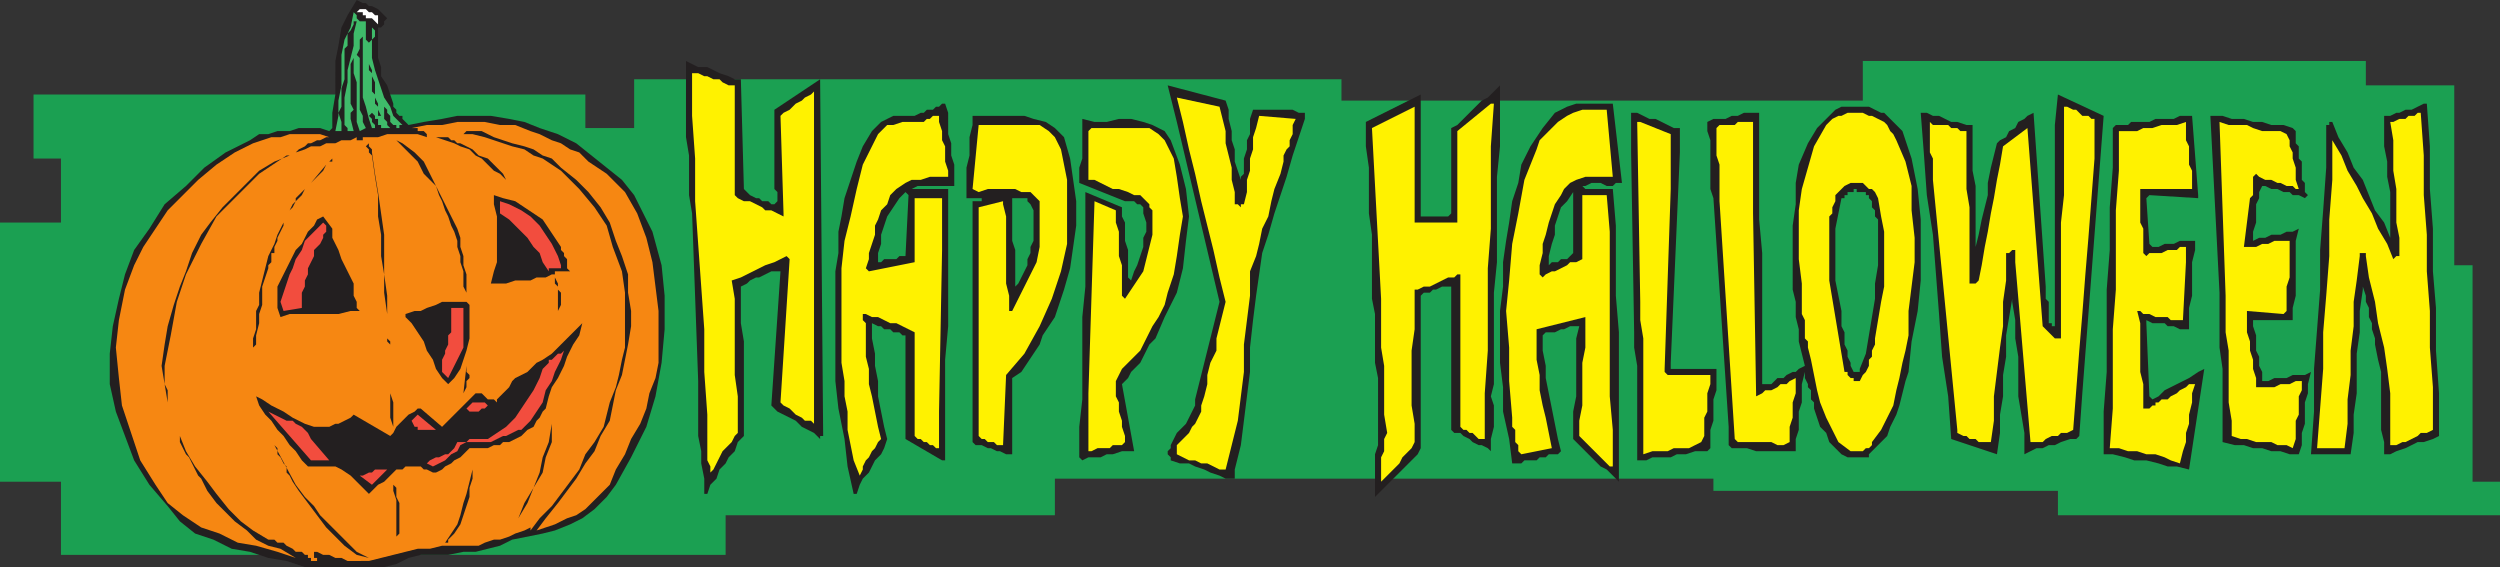 <svg xmlns="http://www.w3.org/2000/svg" width="615" height="139.5"><rect width="100%" height="100%" fill="#333333" stroke="none"/><path fill="#1ba052" fill-rule="evenodd" d="M178.5 136.5v-24H15v24h163.5M144 39V23.25H8.25V39H144"/><path fill="#1ba052" fill-rule="evenodd" d="M177.75 118.5V54.75H0v63.75h177.75"/><path fill="#1ba052" fill-rule="evenodd" d="M186.75 63V31.5H15V63h171.75M582 53.25V30H474.75v23.25H582"/><path fill="#1ba052" fill-rule="evenodd" d="M330 71.25V19.5H156v51.75h174"/><path fill="#1ba052" fill-rule="evenodd" d="M282.75 80.25V55.5H150v24.75h132.75"/><path fill="#1ba052" fill-rule="evenodd" d="M259.5 126.75v-55.5H162v55.5h97.5"/><path fill="#1ba052" fill-rule="evenodd" d="M438 117.75v-25.5H235.5v25.5H438m42-67.5v-25.5H301.5v25.5H480"/><path fill="#1ba052" fill-rule="evenodd" d="M582 15v21.75H458.25V15H582"/><path fill="#1ba052" fill-rule="evenodd" d="M603.75 81.75V21H577.5v60.75h26.25"/><path fill="#1ba052" fill-rule="evenodd" d="M421.5 120.75v-55.5h186.75v55.5H421.5"/><path fill="#1ba052" fill-rule="evenodd" d="M584.25 99V39h-375v60h375"/><path fill="#231f20" fill-rule="evenodd" d="m182.25 19.5.75 27 1.5 1.5 1.5.75h.75l.75.75h1.5l.75.75h.75l.75-.75v-2.25l-.75-.75V27l11.25-7.5.75 87.75h-.75v.75l-1.5-1.5-3-1.5-1.5-1.5-4.5-2.25-1.5-1.5 2.25-33h-2.25l-3 1.5H186l-1.5.75-.75.75-1.5.75v9L183 84v23.25l-1.5 1.5-.75 2.25-1.5 1.5-.75 1.5-1.5 1.5-.75 2.25-1.5 1.5-.75 2.25h-.75v-3.75l-.75-3.75v-3l-.75-3.75v-13.5l-1.5-41.25-.75-4.5v-9.75l-.75-4.5V15l3 1.5H174l3 1.5 2.25.75 1.5.75h1.5"/><path fill="#fff200" fill-rule="evenodd" d="M180.75 21v27l.75.75 1.5.75h1.5l3 1.5.75.75h1.5l3 1.5v-.75l-.75-24 .75-.75 1.5-.75 1.5-1.5 1.5-.75.75-.75 1.5-.75.75-.75v81.75l-.75-.75H198l-.75-.75-1.5-.75-1.5-1.5-1.5-.75L192 99l2.25-35.25-.75-.75-3 1.5-2.25.75-6 3L180 69l.75 4.5v18.75l.75 5.25v9l-.75.75-.75 1.5-2.25 2.25-2.25 4.5-.75.75v-1.5l-.75-1.5V102l-.75-10.5V81L171 49.5V39l-.75-10.5V18h1.5l1.5.75h.75l1.5.75h1.5l.75.75 1.5.75h1.5"/><path fill="#231f20" fill-rule="evenodd" d="m301.5 24.75.75 2.25v2.25l.75 3v2.25l.75 2.25v3l1.5 4.5v-.75l.75-.75V39l.75-2.25V34.5l.75-1.5v-3.75l.75-2.25H318l1.5.75h1.5v1.5l-3 9-1.5 5.25-3 9-1.5 5.25-1.5 4.5-1.5 10.5-.75 6-.75 6.75v6l-2.25 18-1.5 6v2.25h-2.25L300 117l-2.25-.75-1.5-.75-2.25-.75-1.5-.75h-2.25l-2.25-.75v-.75l-.75-.75V111l.75-.75v-.75l1.5-3 2.25-2.25 2.25-4.5v-1.5l6-24L289.5 30l-2.25-9 14.25 3.75M369 21v15l-.75 7.5v21l-.75 7.5v22.5l-.75 3 .75 2.25V105l-.75 3v3l-.75-.75-1.5-.75h-.75l-1.5-.75-.75-.75-1.5-.75-.75-.75h-1.5l-.75-.75V70.5h-2.25l-1.5.75h-.75l-.75.75h-1.5l-.75.75v37.5l-.75 1.5-10.5 10.5v-10.5l.75-2.25V93l-.75-3.75v-12l-.75-3.75V57.75l-.75-5.25V41.25L336 36v-6l13.5-6.75v30h6.75l.75-.75v-21l1.5-.75 6-6L366 24l3-3m148.5 7.5-5.25 68.25-.75 10.5-.75.75h-1.5l-2.25.75-1.5.75H504l-1.5.75H501l-3 1.5v-5.25l-1.5-9v-9.75l-.75-4.5v-4.5l-.75-4.5v-.75l-1.5 9v5.25l-.75 4.5v5.25L492 102v4.5l-.75 5.25L480 108l-.75-10.5-1.5-9.75-.75-10.5-1.5-19.5L474 48l-.75-10.5-.75-9.75h1.5l1.5.75h1.5l3 1.5h1.5l2.25.75h1.5V42l.75 3.75v15l.75-3 .75-3.75 1.5-6v-3l.75-3.75 1.5-6 .75-.75 1.5-.75.75-1.5 1.5-.75.75-1.5 1.5-.75.75-.75 1.5-.75 3 42.75v3l.75.75v5.25h.75v.75h.75v-49.5l.75-7.5 11.25 5.25"/><path fill="#fff200" fill-rule="evenodd" d="m300 26.25 1.5 6v3l1.5 6v3l.75 3v3h.75l.75.75v-.75h.75l.75-3v-3l.75-2.25v-3l.75-2.25v-3l.75-2.25.75-3 9 .75-.75 1.5V33l-.75 1.5V36l-.75.75-.75 1.5v1.5l-.75 3-1.5 3.75-.75 3-.75 3.75-1.5 3-.75 3.75-.75 3-1.5 3.75v6l-1.5 12v6.75l-1.5 12-3 12H300l-3-1.5h-1.5l-1.5-.75h-1.5l-3-1.5v-2.25l3-3 .75-1.5.75-.75 1.5-3v-1.5l.75-2.25.75-3v-2.25l.75-3 1.5-3v-3l2.25-9-1.5-6-1.5-6.75-3-12-1.5-6.75-1.5-6L291 30l-1.5-6 10.5 2.25"/><path fill="#231f20" fill-rule="evenodd" d="M399 45h-1.5l-.75.75h-1.5l-1.5-.75h-2.25l-1.5.75h-.75l.75.75h6.75l.75 9v17.25l.75 9v36.75l-3-3-1.5-.75L387 108v-6.75l.75-3.75V83.25l.75-3h-2.25l-1.5.75H384l-1.5.75h-2.25l-.75.75v3.75l.75 3.75v3l3 15 .75 3-.75.75H381l-.75.75h-1.5l-.75.75h-3l-.75.75H372l-.75-6-1.5-6.75v-6l-.75-6V76.5l.75-6v-6l.75-5.25.75-4.5.75-5.25 1.5-4.5.75-4.5 2.25-4.5 3-4.5 3-3.75 3-1.5 2.25-.75h9L399 45"/><path fill="#fff200" fill-rule="evenodd" d="m367.5 25.5-.75 10.5v20.25L366 66v20.25l-.75 10.5V108h-1.5l-1.5-1.5h-.75l-.75-.75H360l-.75-.75V67.5h-.75l-.75.75h-1.5l-4.5 2.25h-1.5l-1.5.75H348V81l-.75 5.25v13.5l.75 4.5v4.5l-.75 1.5-2.25 2.25-.75 1.5-4.5 4.5v-6l.75-1.5v-3l.75-1.5-.75-4.5V90l-.75-4.5v-12l-2.25-42 10.5-5.25v28.5h10.5v-22.5l8.25-6.75h.75"/><path fill="#231f20" fill-rule="evenodd" d="m597 25.5.75 10.5v10.5l.75 9.75v10.5l.75 9v10.5l.75 10.5v10.5l-1.5.75-2.25.75h-1.5l-3 1.5-2.25.75-1.5.75h-1.5v-3l-.75-3V91.5l-.75-3-.75-3.75v-1.5L583.5 81v-1.5l-.75-1.5v-2.25l-.75-1.5v-1.5l-.75-2.25v.75l-.75 5.25v5.25l-.75 5.25v9.75L579 102v4.5l-.75 5.25h-9.75l.75-10.5v-10.5l1.5-19.5V61.5l.75-9.75.75-10.5v-10.5h.75V30h.75l1.5 3.75 2.25 3.75 1.5 3.75 2.25 3 3 7.5 2.25 3 1.5 3.75V47.25l-.75-3.75v-3.75L586.5 36v-7.5h1.5l1.5-.75h.75l1.5-.75h1.5l3-1.5h.75m-364.5 0 .75 2.25V33l.75 2.25v3l.75 2.25v5.25h-9l-1.5.75h9v33.75l-.75 8.25v24.75h-.75l-9-5.25V82.5H222l-.75-.75h-1.5L219 81h-1.5l-.75-.75H216l-1.5-.75v3.75l.75 3.75v3l.75 3.75v3.75l1.5 7.5.75 3-.75 2.25-.75 1.5-1.5 1.5-1.5 3-1.5 1.5-.75 1.5-.75 2.25H210l-1.5-6.75-.75-6.75-1.5-7.5-.75-6.75v-27l.75-4.5V57l.75-3.75.75-4.5 3-9 1.5-3.75 2.25-3.75 2.25-2.25 3-1.5H225l1.5-.75h.75L228 27h1.5l.75-.75h.75l.75-.75h.75M468 32.25l2.25 6.75 1.5 7.5.75 7.5v15l-.75 7.5-1.5 7.5-.75 7.5-.75 2.25-1.5 6-.75 2.25-1.5 3-.75 2.25-4.5 4.5v.75h-5.25l-1.5-.75-3-3-.75-2.25-1.5-1.5-1.5-4.5V99l-.75-.75V96l-.75-.75v-.75L444 93v-1.5l-.75 3V99l-.75 2.25v4.5l-.75 2.25v3H432l-2.25-.75H426l-.75-.75V105l-3.75-56.25-.75-2.25v-12l-.75-2.25V30l1.5-.75h3l1.5-.75h1.5l1.5-.75h3.75V54l.75 8.25V94.5h2.25l1.5-1.5h1.5l.75-.75 1.5-.75h.75l.75-.75L444 90l-1.5-6v-3l-.75-3v-3.75l-.75-3V55.5l.75-5.25V45l.75-4.5 2.25-5.25L447 31.5l4.5-4.5 1.5-.75h6.75l3 1.5h.75l4.5 4.5"/><path fill="#fff200" fill-rule="evenodd" d="M515.25 29.25V39l-1.5 19.5-.75 9-.75 9.75-.75 9-1.5 19.5-1.5.75H507l-.75.75h-1.5l-1.5.75-.75.75h-3l-3.75-44.25v-3H495l-.75.75h-.75V69l-.75 5.25v6L492 85.5l-1.5 12v6l-.75 5.25h-3L486 108h-1.5l-.75-.75H483l-1.5-.75v-.75l-6-61.5V39l-.75-1.5V30l.75.75h3.75l.75.75h1.5l.75.75h1.5V46.5l.75 4.5v18.75h1.5l.75-.75.75-3.75.75-4.5L489 57l.75-4.5.75-3.75.75-4.5.75-3.75.75-4.5 6-4.5 3.75 48.75 3 3h1.5v-28.5l.75-6.75V26.25h.75l1.5.75h.75l1.5 1.5h1.5l.75.75h.75M396.75 43.5H390l-2.25.75-1.5.75-1.5 1.5L384 48l-1.5 2.25-1.5 4.5-.75 3-.75 2.25v2.25l-.75 3v2.25l.75.75.75-.75 1.5-.75h.75l3-1.5.75-.75h1.5l1.5-.75V48h6l.75 9v40.5l.75 8.25v9H396l-7.5-7.5v-3.75l.75-3.75v-10.5l.75-3.75V78l-12 3v7.5l.75 3.75V96l.75 3.75.75 3 1.5 7.5-7.5 1.5-.75-.75v-1.5l-.75-.75v-3L372 105v-2.25l-.75-9V85.5l-.75-9 .75-7.5.75-9 1.5-7.5 1.5-8.25 3-7.5.75-2.25 4.5-4.5 2.25-1.5 1.5-.75 2.25-.75h6l1.5 16.5"/><path fill="#231f20" fill-rule="evenodd" d="M413.25 31.5v6L411 89.25v1.5h11.25V96l-.75 2.25v5.25l-.75 2.25v4.5l-.75.75h-3l-2.25.75h-2.25l-1.5.75h-4.5l-1.5.75h-2.25V90l-.75-4.5v-3.75l-.75-44.25v-9.75h1.5l3 1.5h1.5l4.5 2.25h1.5"/><path fill="#fff200" fill-rule="evenodd" d="m466.5 34.5 2.25 5.25 1.5 6v6l.75 6.75v6l-1.5 12v6l-.75 3.75-.75 3-.75 3.75-.75 3-.75 3.75-3 6-2.25 3v.75l-.75.75H459l-.75.75h-3l-3-2.25-3-6-1.5-3.75-.75-3-1.5-7.5-.75-3V84l-.75-.75v-4.5l-.75-1.5v-7.5l-.75-6v-12l.75-5.25 3-10.5 3-5.25 1.5-1.5 1.5-.75h.75l1.5-.75h3.75l1.5.75h.75l3 1.5.75.75.75 1.5.75.75.75 1.5m129-6.75.75 10.5V48l.75 9.75v9l.75 9.75v9l.75 9.75v10.5l-1.5.75h-1.5l-.75.75-3 1.5H591l-1.5.75H588V96.75l-.75-6-.75-5.25-1.5-6-.75-5.25-1.5-6L582 63v-.75h-1.5V63l-.75 6-.75 5.25v6l-.75 6v6l-.75 6v6l-.75 6H570l1.5-19.5v-9l.75-9L573 63v-9l.75-9.75V34.5l2.25 3.75 1.5 3.75 2.25 3.75 1.5 3 2.25 3.75 1.5 3.75 2.25 3.75 1.5 3.75.75-.75h.75v-4.5l-.75-3.75V46.5l-.75-4.5v-7.5L588 30h.75l1.5-.75h1.5l.75-.75h1.5l.75-.75h.75M231 28.5V30l.75 2.25v2.25l.75 1.5v3.75l.75 2.25v1.5h-4.5l-2.25.75h-2.25l-1.5.75-2.25 1.5L219 48l-.75 2.25-1.5 1.5L216 54l-.75 1.5v2.25l-1.5 4.5v1.5L213 66l.75.75L225 64.5V48.75h6.75V61.5l-.75 39.75v9h-.75l-.75-.75h-.75l-.75-.75h-.75l-.75-.75h-.75l-.75-.75v-25.5l-4.5-2.25H219l-3-1.5h-1.5l-1.5-.75h-.75v1.5l.75.75v8.25l.75 3v3.75l.75 3 1.5 7.5.75 3-.75.75-.75 1.5-.75.75-.75 1.5-.75.75-.75 1.5v.75l-.75 1.5-1.5-3.75-1.5-7.5v-4.5l-.75-3.75v-3.75l-.75-4.5V66l.75-6.75 1.5-6 1.5-6.75 1.5-6L216 33l2.25-2.25h1.5L222 30h5.25l.75-.75h.75l.75-.75h1.5"/><path fill="#231f20" fill-rule="evenodd" d="M540.75 48v.75l-12-.75-.75.75.75 11.25.75.75h1.5l1.5-.75h2.25l1.5-.75H540v2.25l-.75 3v8.25l-.75 3V81h-2.25l-1.5-.75h-1.5l-.75-.75h-3l-1.5-.75v.75l.75 18 .75.75 1.5-.75 1.5-1.5 6-3 2.25-1.5 1.5-.75-3.75 24.75-3-.75h-2.25L531 114l-3-.75h-3l-2.25-.75-3-.75h-2.25v-10.5l.75-9.75V71.25l.75-9.75V51l.75-9.75V31.5l.75-.75h3l.75-.75h4.5l1.5-.75h4.5l1.5-.75h3l1.5 19.5M564 31.5l.75.75v3l.75.75v3l.75.75v4.5l.75.75v2.25l.75.75-.75.75-1.5-.75H564l-.75-.75h-1.5l-1.5-.75h-1.5l-1.5-.75h-.75l-.75 1.5v1.5l-.75 1.5v4.5l-.75 2.25v2.25l1.5-.75h1.5l1.5-.75H561l1.5-.75h1.5l1.5-.75-.75 3v13.5l-.75 3v3h-9.75v1.5l.75 2.25v3.75l.75 1.5V90l.75 1.5v2.25h1.5l1.5-.75h3l1.5-.75h3l1.5-.75-.75 3v2.25L567 99v5.25l-.75 2.25v3l-.75 2.25h-2.25L561 111h-2.25l-2.25-.75h-2.25l-2.25-.75h-2.25l-3-.75v-18L546 85.5V72l-2.25-43.5h3l2.25.75h3l2.25.75h2.25l2.25.75h3l2.25.75m-302.25 2.25 1.5 5.25 1.5 10.5v6l-1.5 10.5-1.5 5.25L259.5 78l-3 4.5-.75 2.25-4.5 6.75L249 93v18.75h-1.5L246 111h-.75l-1.5-.75H243l-1.5-.75H240l-.75-.75V49.5h2.25v-.75h-3.75v-7.5l.75-3v-4.5l.75-3V28.5H252l2.25.75 3 .75 2.25 1.5 2.25 2.25m26.25.75 2.25 6 1.5 6 .75 6.75-.75 6L291 66l-1.5 6-3 6-2.25 5.25-1.5 1.5-2.25 4.5-2.25 2.25-.75 1.5-1.5 1.5 3 16.5h-3l-2.25.75h-1.5l-1.5.75h-3l-1.5.75-.75-.75V105l.75-6.75V78l.75-7.5V47.25l9 3.75v2.25l.75 1.5v4.5l.75 2.25v6.75l.75.75.75-2.25.75-1.5 1.5-4.5V58.5L282 57v-2.25l-.75-2.25V51l-.75-.75h-.75l-.75-.75h-2.25L265.5 45v-3.75l.75-2.25v-9.75l3 .75h3l3-.75h3l3 .75 2.25.75 3 1.5 1.5 2.25"/><path fill="#fff200" fill-rule="evenodd" d="m431.25 52.5.75 44.25v.75l1.5-.75.75-.75h1.5l1.5-.75.75-.75h1.5l.75-.75 1.5-.75v3.75L441 99v3.75l-.75 2.25v3.75l-1.5.75h-1.5l-1.5-.75h-8.25l-.75-.75L423 49.5v-9l-.75-2.25V31.5l.75-.75h3.75l.75-.75h3.75v22.5m-20.25-6-1.5 44.25v.75l.75.75h10.5v2.25l-.75 2.25v4.5l-.75 1.5v4.5l-.75 1.5-3 1.5h-3.75l-1.5.75h-3.75l-2.25.75v-28.5l-.75-4.5v-4.5L402.75 30h.75l7.5 3v13.5M537.75 30v4.5l.75 1.5v4.5l.75 1.5v4.5H526.5v8.25l.75 1.5v6l.75.75.75-.75h3l1.5-.75h2.25l.75-.75h1.5v3.75L537 78.75h-3l-.75-.75h-3l-1.5-.75h-1.5l-.75-.75h-.75l.75 3v12l.75 3v6h1.5l.75-.75h.75V99h.75l.75-.75h1.5l.75-.75 1.5-.75.75-.75 1.5-.75.75-.75h1.5l-.75 2.25V99l-.75 3v2.25l-.75 2.25v2.25L537 111l-.75 3-2.25-.75-1.5-.75-2.25-.75H528l-2.25-.75h-2.25l-2.25-.75H519l.75-9.75V81l.75-9.75v-19.5l.75-9.75v-9.75h4.5l1.5-.75h2.25l2.25-.75h3.75l2.25-.75m24.75 3 .75 1.5V36l.75 1.5V39l.75 2.25v3l.75 2.25h-.75l-.75-.75h-1.5L561 45h-.75l-1.5-.75h-1.5l-1.5-.75-.75-.75-.75.75V48l-.75.75-1.5 12h3l1.5-.75h1.5l1.5-.75h3.75v9l-.75 2.25v6l-.75.75-9-.75v5.25l.75 2.25v2.25l.75 2.25v2.25L555 93v2.25h4.5l1.5-.75h2.25l1.5-.75h1.5V96l-.75 1.5v4.5l-.75 1.5v4.5l-.75 2.25-1.5-.75h-2.25l-1.5-.75H555l-2.25-.75h-1.5l-2.25-.75v-3.75l-.75-4.5V86.25l-.75-4.5v-9L546 30l2.25.75h4.5l1.5.75 2.25.75h4.5l1.5.75M261 36.75l1.5 7.5V60l-1.5 6.75-2.25 6.75-3 6.75L252 87l-4.5 5.25-.75 17.25h-1.5l-.75-.75H243l-.75-.75h-.75l-.75-.75V51l6-1.5v.75l.75 3v16.5l.75 3v3.75h.75l6-12 .75-3.75V49.5l-2.25-2.25h-2.25l-1.5-.75H243l-2.25.75-1.5-.75 1.5-15.75h15l2.25 1.5 1.5 1.5 1.5 3m25.5-2.25 2.25 4.5.75 4.5.75 5.25.75 4.5-.75 4.5-.75 5.25-.75 4.5-1.5 4.5-.75 3-1.5 3-1.5 2.25-3 6-4.5 4.5-1.5 3v3.75l.75 1.5v2.25l.75 2.25v1.5l.75 2.25v1.5l-.75.75h-2.25l-.75.75h-3l-1.5.75h-.75V96.75l1.5-47.25 5.25 2.25v3l.75 2.25v6l.75 2.25v7.5l.75.75 4.5-6.75 2.25-9v-6l-.75-.75v-.75L280.5 48H279l-1.5-.75-2.25-.75h-1.5l-4.5-2.25h-1.5v-12l.75-.75h14.25L285 33l1.5 1.5"/><path fill="#231f20" fill-rule="evenodd" d="m462 48.75.75 4.5.75 3.75v13.5l-.75 3.75-1.5 9v1.5l-.75 1.5v1.5l-.75.75V90l-.75 1.5-.75.75-.75 1.5H456V93h-.75l-.75-.75v-.75h-.75L450 69V53.25l.75-.75V51l.75-1.5V48l2.25-2.25 1.5-.75h3l1.5 1.5h.75l.75.75.75 1.5"/><path fill="#1ba052" fill-rule="evenodd" d="M459.75 48v.75l.75.75V51l.75.75v1.5l.75.75v11.25l-.75 4.5v3.75L459 87l-1.5 3.75v.75H456l-.75-1.5v-.75l-.75-1.5v-1.5l-.75-1.5v-3l-.75-1.5V76.5l-1.5-7.5V56.25l1.5-7.5h.75V48h.75v-.75h1.5v-.75h.75v.75H459V48h.75m-237 15h-1.5l-.75.75h-3l-.75.75H216v-2.25l.75-2.25v-2.25l1.5-4.5 3-4.5 1.5-1.5.75.75-.75 15M387 62.25l-1.5 1.5H384l-.75.75h-1.5l-.75.75V63l.75-3 .75-2.25V55.5L384 51l1.5-1.5 1.5-2.25v15M252.75 49.5l.75.75.75 1.5v7.5l-.75 1.5v1.5l-.75 1.5v1.5l-2.25 4.5-.75.75v-9l-.75-2.25v-10.5h3.75v.75"/><path fill="#231f20" fill-rule="evenodd" d="m95.25 4.5-.75.75V6l-.75.75H93v7.5l.75 2.25v2.25l1.5 2.25 1.5 4.5v.75l.75.75v.75l.75.75H99v.75l1.5 1.5 3.75-.75 4.5-.75 3.75-.75h8.25l4.5.75L129 30l3.75 1.5 4.5 1.5 4.5 2.25 11.25 9 3 3.75 4.5 9 2.25 8.25.75 7.5V81l-.75 8.25-1.5 8.25L159 105l-3.75 7.5-3.75 6.75-2.25 3-3 3-3 2.25-3 1.5-3.75 1.5-3 .75-7.5 1.5-3 1.5-6 1.5h-3l-3.75.75h-6.75l-3 .75-3 1.5-3 .75H75l-4.5-1.5-4.5-.75-4.5-1.5L57 135l-4.5-2.25-4.5-1.5-3.75-3-3-3.75-4.5-5.25-3.75-6-4.5-12L27 94.5V87l.75-6.75 1.5-6.75 1.5-6 2.25-6 3.75-5.25 3.75-6 5.25-4.5 4.5-4.5 5.25-3.75 6-3 2.25-1.5H66l2.25-.75h3l2.25-.75h5.25l2.25.75.75-.75v-3.75l.75-4.5V15l.75-3.75.75-4.5 1.5-3L87.75 0l1.5.75H90l.75.75h.75l1.5.75 2.25 2.25"/><path fill="#fff" fill-rule="evenodd" d="M93 4.5V6l-1.5-1.5H90v-.75h-.75V3h-1.5l.75-.75H90l.75.75h.75l.75.75H93v.75"/><path fill="#3fbb6a" fill-rule="evenodd" d="M89.25 5.25H90v4.5l.75.75v.75-.75l.75-.75v-3l.75.75V9l-.75.75v4.5l.75 3L94.5 24l1.5 2.25.75 2.25L99 30.75h-.75v.75h-.75v-.75h-.75L96 30v-1.5l-.75-.75V27l-.75-.75v3l.75.75v.75l.75.75h-2.25v-.75H93v-1.5h-.75v-.75l-.75-.75-.75.75.75.75V30l.75.75v.75h-.75l-.75-2.25-.75-3-.75-2.25V9l-.75.75V12l-.75 1.5.75.75V27l.75 1.5V30l.75 1.5-1.5.75-.75-2.25v-9.75L87 18v-4.5.75l-.75 1.5v9.75L87 27l-.75.75v1.5l.75 3h-1.5v-.75l-.75-.75V24l.75-3.75v-3l1.5-6v-3l.75-3H87V6l-.75 1.5-.75.75v3l-.75.75v7.5L84 21.75v4.5l-.75 1.5L84 30v2.25h-1.5l.75-3.75v-3.75L84 21v-7.5l.75-3.75 1.5-3L87 3l.75.75v.75l.75.75h.75"/><path fill="#231f20" fill-rule="evenodd" d="M93.75 28.5H93v-2.25l-.75-.75v-2.25l-.75-.75V18l-.75-.75v-1.5l.75 1.5v1.5l.75 1.5V24l.75 1.5V27l.75 1.5"/><path fill="#f68712" fill-rule="evenodd" d="m149.25 42.75 4.5 4.5 3 5.25 2.25 6 1.5 6 1.5 12v12.75l-.75 3.75-1.5 3.75-.75 3.75-1.5 3.75-2.25 3.75-1.5 3.75-2.25 3.75-1.5 3.75-6 6-2.25 1.5-2.25.75-3 1.5-4.5 1.5 2.25-3 3-3.75 4.5-6L144 114l2.25-3 1.5-3.75 2.25-3.75 1.5-7.5 1.5-3.75 1.5-7.5.75-4.5V76.5l-.75-4.5v-4.5L153 63l-1.5-3.75-1.5-4.5-2.25-3.75-3-3.75-3-3-3.75-3-2.25-2.25-2.25-.75-2.25-1.5L129 36l-3-.75-4.5-1.5-3-1.5h-3.75L114 33h2.25l3 .75L126 36l3 .75 2.25 1.5 2.25.75 4.5 3 4.5 4.5 3.75 4.5 3 4.5 1.5 5.25 2.25 6 .75 5.25v13.5l-.75 3-.75 3.75-.75 3L150 99l-1.5 6-2.25 3.75-2.25 3-1.5 3.75-6.75 9-3 3-2.25 3v-.75l-1.5.75-2.25.75-1.5.75-2.25.75h-1.5l-2.25.75-1.5.75h-9l-3 .75h-3l-12 3H85.5l-1.5-.75h-1.5l-1.5-.75h-1.5l-1.5-.75h-.75v1.5H78v.75h-1.5v-.75h-.75v-.75H75l-.75-.75h-1.5L72 135l-1.5-.75-.75-.75h-1.5l-.75-.75H66l-3.75-2.25-3-2.25-3-3-3-3.75-2.25-3-3-3.75-2.25-3.75-1.5-3.75v1.5l1.5 3 .75.75 2.25 4.5.75.75 1.5 3 2.25 3 4.5 4.5 3 2.25 2.25 2.25 3 1.5 3 .75 3.75 2.25-4.5-1.5-5.25-1.5-4.5-.75-4.5-2.25-4.5-1.5-4.5-3-3.75-3-3-4.5-3.75-6-4.5-13.5-.75-6.75-.75-7.5.75-6.75 1.5-7.5 2.25-6 2.25-4.5 6-9 7.5-7.5 4.5-3.75 4.5-3 4.5-2.25 4.5-1.5H69l2.25-.75h7.5l2.25.75h-.75l-1.5.75H78l-1.5.75h-.75L75 36l-1.5.75-.75.75 2.25-.75 1.5-.75h2.25l1.5-.75h2.25l1.5-.75h2.25l1.5-.75v.75h1.5v-.75H93l2.25-.75h7.5l2.25.75V33l-.75-.75h-1.5v-.75h-1.5l3.75-.75h3.75l3.75-.75h6.75l3.75.75h3.75l3.75 1.5 2.25.75 3 1.5 2.25.75 2.25 1.5 2.25.75 2.25 2.25 4.5 3"/><path fill="#231f20" fill-rule="evenodd" d="m124.5 44.25-1.5-1.5-1.5-.75-3-3-1.5-.75-1.5-1.5-2.25-.75-1.5-.75-4.5-1.5h3l.75.75h.75l.75.75h.75l3 1.5 1.5 1.5L120 39l3.75 3.75.75 1.5m-12.75 10.5.75 1.5.75 2.25v2.25L114 63v2.25l.75 2.25V72l-.75-1.5v-3.75l-.75-2.25V63l-.75-2.25v-1.5l-.75-2.25-.75-1.5-.75-2.25-.75-1.5-.75-2.25L108 48l-.75-2.25-3-3-1.5-3-5.25-5.25-1.5-.75 3 1.5 3 2.25 2.25 2.25 7.5 15M91.5 37.5l.75 5.25.75 4.5 1.5 10.5v9.75l.75 5.25v4.5L94.5 72v-4.5l-.75-4.5v-5.25l-.75-4.5V48l-.75-4.5-.75-5.25-.75-.75v-.75L90 36l.75-.75V36l.75.75v.75M81 39.75h.75V39h.75v-.75h.75v-.75.75h-.75V39h-.75l-.75.75m-10.5-1.5-6.75 4.5-10.5 10.5L49.5 60l-3.75 7.5-2.25 6.75L42 82.5 40.5 90v4.5l.75 1.5v3l-1.5-9 .75-5.25.75-4.5 1.5-5.25 1.5-4.5 1.5-3.75 1.5-4.5 2.25-4.5 2.25-3 3-3.75 9-9 3.75-2.25 3.75-1.5h-.75m1.5 12-.75 1.5L72 51l.75-1.5v-.75L76.5 45l3.75-4.5-.75 1.5-4.5 4.5-.75 1.5L72 50.25m66 10.5v.75l.75.75V63l.75.75V66l.75.75h-3.75v.75h-.75l-1.5.75H132l-1.5.75h-3.75l-2.25.75h-3.75l.75-3 .75-2.25V53.25l-.75-3V48l2.25.75 3 .75 6.75 4.5 4.5 6.75"/><path fill="#f24d3e" fill-rule="evenodd" d="M138 65.25V66h-3v.75l-1.5-2.25-.75-2.25-1.5-1.5-1.5-2.25-4.5-4.5-2.25-1.5v-3l2.25.75 3 1.5 2.25 1.5 2.25 2.25 3 4.5 1.5 3 .75 2.25"/><path fill="#231f20" fill-rule="evenodd" d="m71.25 51.75-1.5 3v.75l-1.5 3v.75l-.75 1.5v1.5h-.75v2.25l-.75.75V66l-1.5 4.5V75l-.75 2.25v2.25l-.75 3v2.25l-.75.75v6.75-9L63 81v-4.5l.75-1.5v-3L66 63l1.5-3 .75-2.25 3-6m10.5 4.5v2.25l1.5 3 .75 2.25 3 6v3l.75 1.5v1.5l.75.75h-2.25l-3 .75h-12L69 78l-.75-2.25V70.5l4.5-9 1.5-1.5 1.5-3 1.5-1.5L78 54l1.5-.75 2.25 3"/><path fill="#f24d3e" fill-rule="evenodd" d="m77.25 63-1.5 3v1.5L75 69v1.5l-.75 1.5v3.75l-4.5.75-.75-2.25 2.25-6.75L72 66l.75-2.25 1.5-2.25.75-2.25 4.5-4.5.75.75V57l-.75.75v.75l-.75 1.5-1.5 1.5V63"/><path fill="#231f20" fill-rule="evenodd" d="m136.5 79.5.75-1.5v-7.5l-.75-.75v-1.5l.75 1.5v1.5l.75.75v3l-.75 1.5V78l-.75 1.5m-21-4.5v8.25l-.75 3-1.5 4.5-1.5 2.25-1.5 1.5-1.5-1.5-1.5-2.25-.75-2.25-1.5-2.25-.75-2.25-3-4.5-1.5-1.5v-.75l2.25-.75h1.5l1.5-.75 2.25-.75 1.5-.75h6l.75.75"/><path fill="#f24d3e" fill-rule="evenodd" d="M114 75.75v9.75l-3.75 7.5-1.5-1.5v-3l.75-1.5v-.75l.75-1.5V82.5l.75-.75v-6h3"/><path fill="#231f20" fill-rule="evenodd" d="M96 86.25v-1.5l-.75-.75v-5.25 4.5L96 84v2.25m38.25 14.25-.75.75-.75 1.5-.75.75-.75 1.5-1.5.75-1.5 1.5-3 1.5h-1.5l-.75.75h-1.5l-1.5.75h-4.5l-2.25 2.25-1.5.75-.75.75-1.5.75-.75.75-1.5.75h-.75l-1.5-.75h-.75l-.75-.75h-3.75l-.75.75h-1.5l-3 3-1.5.75-2.25 2.25-4.5-4.5-2.25-1.5-1.5-.75h-6.75l-1.5-1.5-1.5-2.25-1.5-1.5-1.5-2.25-1.5-1.5-1.5-2.25-1.5-1.5-1.5-2.25L63 97.5l1.5.75 2.25 1.5 3 1.5 2.25 1.5 3 1.5 2.25.75H81l1.5-.75h.75l3-1.5.75-.75 9 5.25.75-.75.75-1.5 3-3 1.5-.75.75-.75h.75l5.25 4.5 8.25-8.25h1.5l1.5 1.5h1.5l.75.75v-.75l3-3 .75-1.5.75-.75 3-1.5 2.25-2.25 1.5-.75 2.25-1.5 7.5-7.5-.75 3-1.5 2.25-1.5 3-.75 2.25-1.5 3-1.5 2.25-.75 2.25-.75 3"/><path fill="#f24d3e" fill-rule="evenodd" d="M128.25 105.75h-.75l-3 1.5h-.75l-3 1.5h-6l-1.5.75-.75 1.5-1.5.75-1.5 1.5-3 1.5-1.5-.75.75-.75 1.5-.75h.75l1.5-.75h.75l1.5-1.5.75-1.5h2.25l.75-.75h4.5l4.5-3 2.25-2.25 4.5-6.75 1.5-3 .75-2.25 1.5-1.5v-.75h.75l1.5-1.5h.75l.75-.75-.75 2.25-1.5 3-.75 2.25-1.5 2.25-.75 3-3 4.5-2.25 2.25"/><path fill="#231f20" fill-rule="evenodd" d="m96.75 105-.75-2.25V88.5v8.25l.75 2.25v6M114 96.75l.75-6.75v1.5l.75.75V93l-.75.75v1.5l-.75 1.5"/><path fill="#f24d3e" fill-rule="evenodd" d="m120 99.75-.75.75h-.75l-.75.75h-2.25l-.75-.75 1.5-1.5h3l.75.75"/><path fill="#231f20" fill-rule="evenodd" d="m124.5 130.5 3-3 1.5-3.75 2.25-3.75 1.5-3.75.75-3.75 1.5-3.75.75-4.5v-3.75 8.25l-1.5 3.75-.75 3.75-2.25 3.75-1.5 3.75-2.25 3.75-3 3"/><path fill="#f24d3e" fill-rule="evenodd" d="m76.5 108 4.5 5.25h-4.5l-10.5-12 4.5 2.25H72l.75.75 1.5.75 1.5 1.5.75 1.5m30.75-2.25h-4.5V105H102l-.75-1.5 1.5-1.5 4.5 3.75"/><path fill="#231f20" fill-rule="evenodd" d="m72.75 119.25 2.25 3 2.25 2.25 1.5 2.25 9 9 3 1.5-3-.75-3-2.25-4.5-4.5-6.75-9-1.5-2.25-.75-1.5-.75-.75v-1.5l-.75-.75-.75-1.5-.75-.75v-1.5l-.75-.75 5.25 9.75m39 12-1.5 1.5v.75h-.75l3-4.5.75-2.25.75-3 .75-2.25 1.5-6v-3 5.25l-.75 2.25v2.25l-2.25 6.75-1.5 2.25"/><path fill="#f24d3e" fill-rule="evenodd" d="m91.5 119.25-3-2.25h.75l1.5-.75h.75l.75-.75h3l-3.75 3.75"/><path fill="#231f20" fill-rule="evenodd" d="M98.25 129v2.25l-.75.75v3-12l-.75-2.25v-1.5l.75.75v2.25l.75 1.5V129"/><path fill="#1ba052" fill-rule="evenodd" d="M615 126.75v-8.25H506.25v8.25H615"/></svg>
